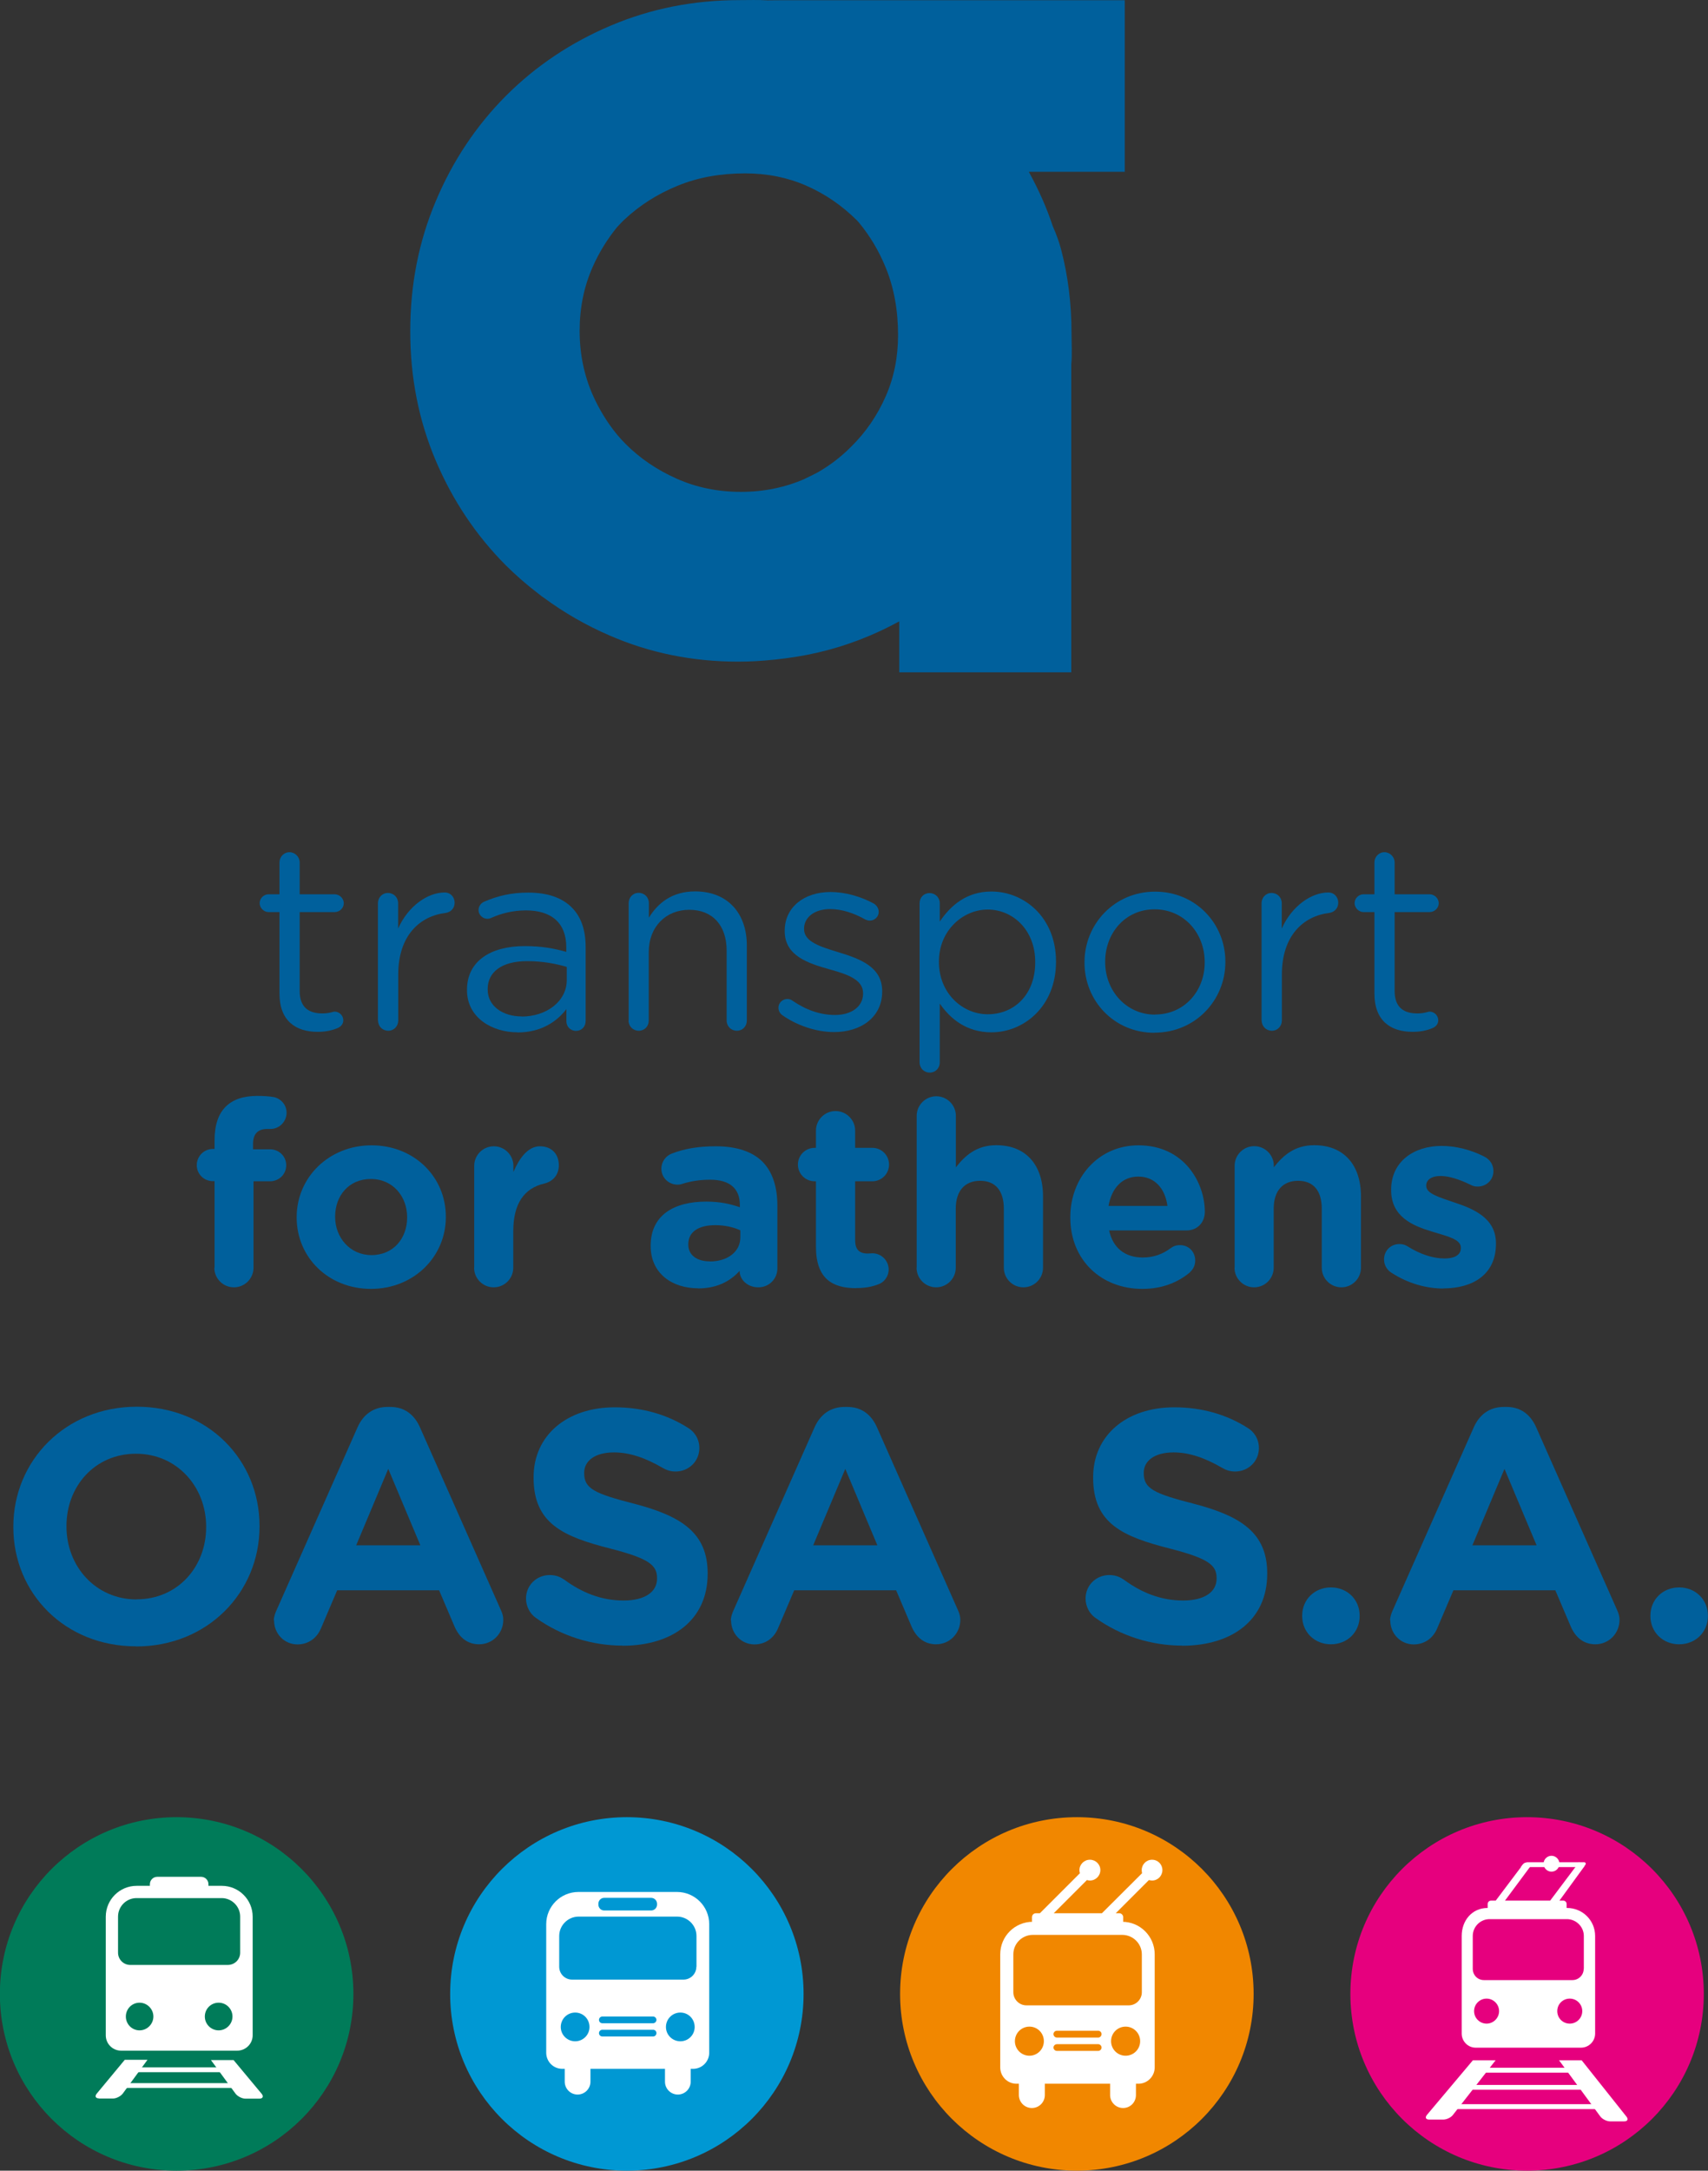 <svg xmlns="http://www.w3.org/2000/svg" id="Ebene_2" data-name="Ebene 2" viewBox="0 0 142.09 180.54"><rect x="0" y="0" width="142.09" height="180.54" fill="#333333" stroke="none"/><g id="Layer_1" data-name="Layer 1"><g><path d="m104.29,165.84c0,8.12-6.58,14.7-14.7,14.7s-14.71-6.58-14.71-14.7,6.58-14.7,14.71-14.7,14.7,6.58,14.7,14.7Z" fill="#f18700"></path><path d="m93.36,159.84h.08v-.38c0-.18-.15-.33-.32-.33h-.3l2.76-2.76c.08.02.17.04.26.04.48,0,.86-.39.86-.87s-.38-.86-.86-.86-.86.39-.86.86c0,.09.01.17.03.26l-3.34,3.33h-4.01l2.76-2.76c.08.02.16.04.25.04.48,0,.87-.39.87-.87s-.39-.86-.87-.86-.87.39-.87.86c0,.09.01.17.04.26l-3.33,3.33h-.33c-.18,0-.33.14-.33.33v.38h.07c-1.5,0-2.71,1.21-2.71,2.71v9.4c0,.75.6,1.36,1.35,1.36h.2v.94c0,.59.48,1.08,1.08,1.08s1.08-.48,1.08-1.08v-.94h5.43v.94c0,.59.48,1.08,1.08,1.08s1.07-.48,1.07-1.08v-.94h.21c.74,0,1.35-.61,1.35-1.36v-9.4c0-1.5-1.21-2.71-2.71-2.71h0Zm-7.72,11.14c-.67,0-1.21-.54-1.21-1.21s.54-1.21,1.21-1.21,1.2.54,1.2,1.21-.54,1.21-1.2,1.21h0Zm5.72-.4h-3.43c-.16,0-.29-.13-.29-.28s.13-.28.29-.28h3.43c.15,0,.28.13.28.28s-.13.28-.28.28h0Zm0-1.11h-3.43c-.16,0-.29-.13-.29-.29,0-.15.13-.28.29-.28h3.43c.15,0,.28.13.28.28,0,.16-.13.29-.28.29h0Zm2.28,1.51c-.67,0-1.21-.54-1.21-1.21s.54-1.21,1.21-1.21,1.21.54,1.21,1.21-.54,1.21-1.21,1.21h0Zm1.35-5.28c0,.6-.49,1.09-1.08,1.09h-8.53c-.59,0-1.08-.49-1.08-1.09v-3.15c0-.9.73-1.62,1.62-1.62h7.44c.9,0,1.63.73,1.63,1.62v3.15Z" fill="#fff"></path><path d="m66.85,165.84c0,8.12-6.58,14.7-14.7,14.7s-14.7-6.58-14.7-14.7,6.59-14.7,14.7-14.7,14.7,6.58,14.7,14.7Z" fill="#0098d3"></path><path d="m56.32,157.36h-8.2c-1.48,0-2.68,1.2-2.68,2.68v10.69c0,.74.59,1.34,1.34,1.34h.2v1.07c0,.59.48,1.07,1.07,1.07s1.07-.48,1.07-1.07v-1.07h6.2v1.07c0,.59.48,1.07,1.07,1.07s1.07-.48,1.07-1.07v-1.07h.2c.74,0,1.34-.6,1.34-1.34v-10.69c0-1.48-1.2-2.68-2.68-2.68h0Zm-6.54.98c0-.27.21-.49.48-.49h3.91c.27,0,.49.22.49.49v.07c0,.27-.22.49-.49.49h-3.91c-.27,0-.48-.22-.48-.49v-.07h0Zm-1.93,11.44c-.66,0-1.2-.53-1.2-1.19s.53-1.2,1.2-1.2,1.19.54,1.19,1.2-.54,1.19-1.19,1.19h0Zm6.48-.4h-4.22c-.15,0-.28-.12-.28-.28s.13-.28.28-.28h4.22c.16,0,.28.12.28.28s-.13.28-.28.28h0Zm0-1.1h-4.22c-.15,0-.28-.12-.28-.28s.13-.28.28-.28h4.22c.16,0,.28.13.28.28s-.13.28-.28.28h0Zm2.27,1.5c-.66,0-1.2-.53-1.2-1.19s.53-1.2,1.2-1.2,1.19.54,1.19,1.2-.53,1.19-1.19,1.19h0Zm1.33-6.2c0,.59-.48,1.07-1.07,1.07h-9.27c-.59,0-1.07-.48-1.07-1.07v-2.56c0-.88.73-1.61,1.61-1.61h8.2c.88,0,1.61.72,1.61,1.61v2.56Z" fill="#fff"></path><path d="m29.4,165.84c0,8.12-6.58,14.7-14.71,14.7s-14.7-6.58-14.7-14.7,6.58-14.7,14.7-14.7,14.71,6.59,14.71,14.7Z" fill="#007b59"></path><path d="m17.54,171.33l2.05,2.8c.17.23.54.42.82.42h1.17c.28,0,.37-.18.19-.4l-2.34-2.81h-1.89Zm-9.31,3.21h1.17c.28,0,.65-.19.82-.42l2.05-2.8h-1.89l-2.33,2.81c-.18.22-.1.4.19.4h0Zm1.85-3.98h9.65c.71,0,1.29-.57,1.29-1.28v-9.86c0-1.42-1.15-2.57-2.57-2.57h-1.11v-.14c0-.34-.28-.61-.61-.61h-3.65c-.33,0-.61.27-.61.61v.14h-1.1c-1.42,0-2.57,1.15-2.57,2.57v9.86c0,.71.57,1.28,1.28,1.28h0Zm1.53-1.69c-.63,0-1.14-.51-1.14-1.15s.51-1.15,1.14-1.15,1.15.52,1.15,1.15-.52,1.15-1.15,1.15h0Zm6.58,0c-.63,0-1.15-.51-1.15-1.15s.51-1.15,1.15-1.15,1.15.52,1.15,1.15-.52,1.15-1.15,1.15h0Zm-8.37-9.46c0-.85.69-1.54,1.54-1.54h7.08c.84,0,1.54.69,1.54,1.54v3c0,.57-.46,1.02-1.03,1.02h-8.11c-.57,0-1.02-.46-1.02-1.02v-3Z" fill="#fff"></path><rect x="10.39" y="171.95" width="9.49" height=".4" fill="#fff"></rect><rect x="9.9" y="173.26" width="9.98" height=".4" fill="#fff"></rect><path d="m141.74,165.84c0,8.12-6.58,14.7-14.7,14.7s-14.7-6.58-14.7-14.7,6.58-14.7,14.7-14.7,14.7,6.58,14.7,14.7Z" fill="#e6007e"></path><path d="m130.34,158.69h-.01v-.33c0-.15-.12-.28-.28-.28h-.32l2.06-2.83c.07.02-.47-.43-.44-.35l-2.39,3.18h-3.76l2.16-2.91c.07.02-.69-.16-.67-.09l-2.26,3h-.39c-.16,0-.28.13-.28.28v.33h-.02c-1.29.01-2.14,1.05-2.14,2.33v8.12c0,.64.52,1.17,1.16,1.17h8.77c.64,0,1.17-.53,1.17-1.17v-8.12c0-1.29-1.04-2.33-2.34-2.33h0Zm-6.67,9.62c-.57,0-1.04-.46-1.04-1.04s.47-1.04,1.04-1.04,1.04.47,1.04,1.04-.47,1.04-1.04,1.04h0Zm6.92,0c-.58,0-1.04-.46-1.04-1.04s.46-1.04,1.04-1.04,1.04.47,1.04,1.04-.46,1.04-1.04,1.04h0Zm1.16-4.56c0,.52-.42.94-.94.94h-7.36c-.52,0-.93-.41-.93-.94v-2.73c0-.77.63-1.4,1.4-1.4h6.43c.77,0,1.41.63,1.41,1.4v2.73Z" fill="#fff"></path><path d="m126.69,155.06l-.17.23h5.23l.11-.15c.17-.2-.05-.25-.05-.25h-4.74s-.3.02-.38.18Z" fill="#fff"></path><path d="m129.73,155.01c0,.36-.29.66-.66.66s-.66-.3-.66-.66.3-.66.66-.66.66.3.66.66Z" fill="#fff"></path><path d="m129.7,171.36l3.43,4.67c.17.23.54.41.82.41h1.17c.28,0,.36-.18.19-.39l-3.73-4.69h-1.88Zm-10.79,4.93h1.17c.28,0,.65-.18.81-.41l3.53-4.52h-1.89l-3.82,4.54c-.18.22-.1.39.19.39Z" fill="#fff"></path><rect x="122.55" y="171.98" width="9.49" height=".41" fill="#fff"></rect><rect x="122.05" y="173.41" width="9.99" height=".4" fill="#fff"></rect><rect x="121.14" y="175.01" width="12.05" height=".41" fill="#fff"></rect></g><path d="m11.32,136.94c5.95,0,10.27-4.49,10.27-9.97v-.06c0-5.48-4.27-9.91-10.21-9.91s-10.27,4.49-10.27,9.97v.05c0,5.48,4.27,9.91,10.21,9.91h0Zm.05-3.91c-3.41,0-5.84-2.75-5.84-6.06v-.06c0-3.3,2.37-6,5.78-6s5.84,2.75,5.84,6.06v.05c0,3.3-2.37,6-5.78,6Z" fill="#00609c"></path><path d="m22.8,134.78c0,1.1.85,1.99,1.95,1.99.88,0,1.6-.5,1.95-1.33l1.35-3.17h8.48l1.29,3.03c.39.88,1.05,1.46,2.04,1.46,1.13,0,2.01-.91,2.01-2.04,0-.28-.08-.55-.22-.85l-6.72-15.17c-.47-1.05-1.29-1.68-2.45-1.68h-.25c-1.16,0-2.01.63-2.48,1.68l-6.72,15.17c-.14.3-.25.61-.25.91h0Zm6.83-6.25l2.67-6.36,2.67,6.36h-5.34Z" fill="#00609c"></path><path d="m51.79,136.88c4.16,0,7.08-2.15,7.08-5.98v-.05c0-3.36-2.2-4.76-6.11-5.78-3.33-.85-4.16-1.27-4.16-2.53v-.06c0-.94.85-1.68,2.48-1.68,1.32,0,2.64.47,4.05,1.29.33.19.66.3,1.07.3,1.1,0,1.98-.85,1.98-1.95,0-.83-.47-1.4-.94-1.68-1.73-1.1-3.77-1.71-6.11-1.71-3.94,0-6.74,2.31-6.74,5.81v.05c0,3.83,2.5,4.9,6.39,5.89,3.22.83,3.88,1.38,3.88,2.45v.05c0,1.13-1.05,1.82-2.78,1.82-1.87,0-3.47-.66-4.93-1.73-.28-.19-.66-.39-1.21-.39-1.1,0-1.98.85-1.98,1.95,0,.66.33,1.27.8,1.6,2.15,1.54,4.71,2.32,7.24,2.32Z" fill="#00609c"></path><path d="m60.82,134.78c0,1.1.85,1.99,1.95,1.99.88,0,1.6-.5,1.95-1.33l1.35-3.17h8.48l1.29,3.03c.39.88,1.05,1.46,2.04,1.46,1.13,0,2.01-.91,2.01-2.04,0-.28-.08-.55-.22-.85l-6.72-15.17c-.47-1.05-1.29-1.68-2.45-1.68h-.25c-1.16,0-2.01.63-2.48,1.68l-6.72,15.17c-.14.3-.25.61-.25.91h0Zm6.83-6.25l2.67-6.36,2.67,6.36h-5.34Z" fill="#00609c"></path><path d="m98.34,136.88c4.16,0,7.08-2.15,7.08-5.98v-.05c0-3.36-2.2-4.76-6.11-5.78-3.33-.85-4.16-1.27-4.16-2.53v-.06c0-.94.85-1.68,2.48-1.68,1.32,0,2.64.47,4.05,1.29.33.19.66.3,1.07.3,1.1,0,1.98-.85,1.98-1.95,0-.83-.47-1.4-.94-1.68-1.73-1.1-3.77-1.71-6.11-1.71-3.94,0-6.74,2.31-6.74,5.81v.05c0,3.83,2.5,4.9,6.39,5.89,3.22.83,3.88,1.38,3.88,2.45v.05c0,1.13-1.05,1.82-2.78,1.82-1.87,0-3.47-.66-4.93-1.73-.28-.19-.66-.39-1.21-.39-1.1,0-1.98.85-1.98,1.95,0,.66.33,1.27.8,1.6,2.15,1.54,4.71,2.32,7.24,2.32Z" fill="#00609c"></path><path d="m115.66,134.78c0,1.1.85,1.99,1.95,1.99.88,0,1.6-.5,1.95-1.33l1.35-3.17h8.48l1.29,3.03c.39.88,1.05,1.46,2.04,1.46,1.13,0,2.01-.91,2.01-2.04,0-.28-.08-.55-.22-.85l-6.72-15.17c-.47-1.05-1.29-1.68-2.45-1.68h-.25c-1.16,0-2.01.63-2.48,1.68l-6.72,15.17c-.14.3-.25.61-.25.91h0Zm6.83-6.25l2.67-6.36,2.67,6.36h-5.34Z" fill="#00609c"></path><path d="m108.33,134.37v.05c0,1.32,1.02,2.34,2.39,2.34s2.39-1.02,2.39-2.34v-.05c0-1.32-1.02-2.34-2.39-2.34s-2.39,1.02-2.39,2.34Z" fill="#00609c"></path><path d="m137.3,134.37v.05c0,1.32,1.02,2.34,2.39,2.34s2.39-1.02,2.39-2.34v-.05c0-1.32-1.02-2.34-2.39-2.34s-2.39,1.02-2.39,2.34Z" fill="#00609c"></path><g><path d="m66.97,39.82c-1.64.72-3.42,1.09-5.33,1.09s-3.69-.36-5.33-1.09c-1.65-.73-3.08-1.7-4.3-2.93-.24-.24-.47-.5-.69-.76-.8-.98-1.47-2.07-2.01-3.28-.72-1.64-1.09-3.42-1.09-5.33s.36-3.69,1.09-5.33c.53-1.2,1.21-2.29,2-3.27.21-.22.41-.45.64-.66,1.26-1.18,2.73-2.12,4.42-2.81,1.68-.69,3.55-1.03,5.62-1.03,1.83,0,3.53.34,5.1,1.03,1.57.69,2.96,1.65,4.19,2.87.06.07.12.14.18.2.91,1.1,1.66,2.35,2.22,3.73.69,1.68,1.03,3.55,1.03,5.62,0,1.83-.34,3.54-1.03,5.1-.69,1.57-1.64,2.97-2.87,4.18-.83.84-1.75,1.54-2.75,2.12-.35.19-.72.37-1.09.54h0Zm26.6-25.51V.02h-28.18c-.53,0-1.04,0-1.55.01-.74-.05-1.56-.02-2.32-.02-3.82,0-7.39.71-10.71,2.12-3.33,1.41-6.24,3.36-8.72,5.84-2.48,2.49-4.43,5.41-5.84,8.77-1.42,3.36-2.12,6.96-2.12,10.77v.08c0,3.82.71,7.39,2.12,10.72,1.41,3.32,3.36,6.23,5.84,8.72.84.83,1.72,1.6,2.65,2.31.1.07.19.15.29.23.08.05.15.11.23.16,1.66,1.22,3.47,2.27,5.44,3.12,3.32,1.45,6.89,2.18,10.71,2.18,1.01,0,1.98-.06,2.94-.16.06,0,.12-.01.19-.02.26-.03.51-.06.77-.09,2.46-.31,4.81-.94,7.04-1.89.85-.36,1.67-.76,2.46-1.19v4.24h14.31v-24.74c0-.3,0-.58,0-.87.08-.86.02-1.72.02-2.61,0-2.44-.29-4.76-.86-6.93-.17-.66-.41-1.31-.7-1.96-.49-1.49-1.15-2.99-1.99-4.52h7.97Z" fill="#00609c"></path><path d="m26.43,85.82c.65,0,1.17-.11,1.65-.31.28-.11.48-.35.48-.65,0-.39-.33-.72-.72-.72-.13,0-.43.15-1.02.15-1.13,0-1.89-.5-1.89-1.87v-6.56h2.91c.41,0,.76-.33.76-.74,0-.39-.35-.74-.76-.74h-2.91v-2.65c0-.46-.39-.85-.85-.85s-.83.39-.83.85v2.65h-.91c-.39,0-.74.33-.74.74,0,.39.35.74.74.74h.91v6.78c0,2.28,1.37,3.18,3.17,3.18Z" fill="#00609c"></path><path d="m31.45,84.88c0,.48.37.85.85.85s.83-.39.83-.85v-3.82c0-3.24,1.78-4.87,3.95-5.13.43-.07.74-.39.74-.85s-.33-.85-.83-.85c-1.41,0-3.04,1.13-3.87,3v-2.11c0-.48-.37-.85-.85-.85s-.83.39-.83.85v9.76Z" fill="#00609c"></path><path d="m43.06,85.87c1.98,0,3.28-.92,4.06-1.94v1.02c0,.43.33.79.8.79s.8-.35.8-.83v-6.15c0-1.43-.39-2.52-1.15-3.28-.83-.83-2.04-1.24-3.63-1.24-1.43,0-2.56.28-3.67.76-.22.09-.46.35-.46.7,0,.39.35.72.74.72.09,0,.2-.02.3-.07.83-.37,1.78-.63,2.91-.63,2.11,0,3.35,1.04,3.35,3.06v.39c-1-.28-2.02-.48-3.46-.48-2.85,0-4.8,1.26-4.8,3.63v.04c0,2.3,2.11,3.5,4.19,3.5h0Zm.33-1.33c-1.52,0-2.82-.83-2.82-2.24v-.04c0-1.41,1.17-2.32,3.28-2.32,1.37,0,2.48.24,3.3.48v1.09c0,1.78-1.69,3.04-3.76,3.04Z" fill="#00609c"></path><path d="m52.29,84.88c0,.48.37.85.85.85s.83-.37.83-.85v-5.69c0-2.11,1.43-3.52,3.37-3.52s3.11,1.3,3.11,3.39v5.82c0,.48.37.85.85.85s.83-.37.83-.85v-6.24c0-2.67-1.59-4.5-4.3-4.5-1.93,0-3.11.98-3.85,2.19v-1.22c0-.48-.37-.85-.85-.85s-.83.39-.83.85v9.76Z" fill="#00609c"></path><path d="m69.39,85.84c2.24,0,4-1.24,4-3.37v-.04c0-2.02-1.87-2.69-3.61-3.22-1.5-.46-2.89-.87-2.89-1.93v-.04c0-.93.85-1.63,2.17-1.63.96,0,1.98.33,2.93.87.09.04.22.09.37.09.41,0,.74-.33.74-.72,0-.33-.2-.57-.41-.7-1.09-.59-2.39-.96-3.59-.96-2.22,0-3.82,1.28-3.82,3.22v.04c0,2.06,1.96,2.67,3.72,3.17,1.48.41,2.8.85,2.8,1.98v.04c0,1.09-.98,1.78-2.33,1.78-1.22,0-2.41-.41-3.56-1.2-.11-.09-.26-.13-.41-.13-.41,0-.74.33-.74.72,0,.28.15.5.3.61,1.22.87,2.85,1.42,4.32,1.42Z" fill="#00609c"></path><path d="m76.5,88.36c0,.48.37.85.85.85s.83-.37.83-.85v-4.89c.87,1.26,2.22,2.39,4.3,2.39,2.72,0,5.37-2.18,5.37-5.85v-.04c0-3.69-2.67-5.82-5.37-5.82-2.06,0-3.39,1.15-4.3,2.5v-1.52c0-.48-.37-.85-.85-.85s-.83.37-.83.85v13.24h0Zm5.67-4c-2.09,0-4.06-1.74-4.06-4.35v-.04c0-2.56,1.98-4.32,4.06-4.32s3.95,1.69,3.95,4.35v.04c0,2.72-1.78,4.32-3.95,4.32Z" fill="#00609c"></path><path d="m96.05,85.89c3.39,0,5.89-2.7,5.89-5.87v-.04c0-3.17-2.48-5.82-5.85-5.82s-5.87,2.69-5.87,5.87v.04c0,3.17,2.46,5.83,5.82,5.83h0Zm.04-1.5c-2.37,0-4.15-1.96-4.15-4.37v-.04c0-2.37,1.67-4.35,4.11-4.35s4.17,1.98,4.17,4.39v.04c0,2.37-1.7,4.32-4.13,4.32Z" fill="#00609c"></path><path d="m104.96,84.88c0,.48.37.85.85.85s.83-.39.83-.85v-3.82c0-3.24,1.78-4.87,3.95-5.13.43-.07.74-.39.74-.85s-.33-.85-.83-.85c-1.41,0-3.04,1.13-3.87,3v-2.11c0-.48-.37-.85-.85-.85s-.83.39-.83.85v9.76Z" fill="#00609c"></path><path d="m117.52,85.82c.65,0,1.17-.11,1.65-.31.28-.11.48-.35.48-.65,0-.39-.33-.72-.72-.72-.13,0-.43.15-1.02.15-1.13,0-1.89-.5-1.89-1.87v-6.56h2.91c.41,0,.76-.33.76-.74,0-.39-.35-.74-.76-.74h-2.91v-2.65c0-.46-.39-.85-.85-.85s-.83.39-.83.85v2.65h-.91c-.39,0-.74.33-.74.74,0,.39.35.74.74.74h.91v6.78c0,2.28,1.37,3.18,3.17,3.18Z" fill="#00609c"></path><path d="m17.83,105.44c0,.9.73,1.63,1.63,1.63s1.63-.73,1.63-1.63v-7.19h1.37c.75,0,1.35-.58,1.35-1.33s-.6-1.33-1.35-1.33h-1.41v-.45c0-.86.43-1.24,1.18-1.24h.28c.73,0,1.33-.62,1.33-1.35s-.56-1.22-1.11-1.31c-.36-.06-.81-.09-1.33-.09-1.16,0-2.03.3-2.63.9s-.92,1.52-.92,2.78v.73h-.13c-.75,0-1.35.6-1.35,1.35s.6,1.33,1.35,1.33h.13v7.19Z" fill="#00609c"></path><path d="m30.86,107.2c3.57,0,6.23-2.68,6.23-5.97v-.04c0-3.3-2.63-5.93-6.18-5.93s-6.23,2.67-6.23,5.97v.04c0,3.3,2.63,5.93,6.18,5.93h0Zm.04-2.81c-1.8,0-3.02-1.48-3.02-3.17v-.04c0-1.69,1.11-3.12,2.97-3.12s3.02,1.48,3.02,3.17v.04c0,1.69-1.11,3.12-2.97,3.12Z" fill="#00609c"></path><path d="m39.44,105.44c0,.9.73,1.63,1.63,1.63s1.63-.73,1.63-1.63v-3.04c0-2.31.92-3.57,2.57-3.96.66-.15,1.22-.66,1.22-1.52,0-.92-.58-1.58-1.58-1.58s-1.73,1.03-2.2,2.14v-.51c0-.9-.73-1.63-1.63-1.63s-1.63.73-1.63,1.63v8.47Z" fill="#00609c"></path><path d="m58.06,107.16c1.58,0,2.67-.58,3.47-1.46v.02c0,.68.62,1.35,1.56,1.35.88,0,1.58-.69,1.58-1.57v-5.22c0-1.54-.39-2.8-1.24-3.66-.81-.81-2.1-1.28-3.87-1.28-1.52,0-2.63.21-3.66.6-.51.19-.88.68-.88,1.26,0,.75.6,1.33,1.35,1.33.15,0,.28-.02.47-.09.62-.19,1.35-.32,2.25-.32,1.63,0,2.46.75,2.46,2.1v.19c-.81-.28-1.65-.47-2.8-.47-2.72,0-4.62,1.16-4.62,3.66v.04c0,2.27,1.78,3.51,3.94,3.51h0Zm.98-2.25c-1.05,0-1.78-.51-1.78-1.39v-.04c0-1.03.86-1.58,2.25-1.58.79,0,1.52.17,2.08.43v.58c0,1.18-1.03,2.01-2.55,2.01Z" fill="#00609c"></path><path d="m71.24,107.13c.71,0,1.26-.09,1.86-.32.45-.17.83-.64.83-1.22,0-.75-.62-1.35-1.35-1.35-.06,0-.28.02-.39.02-.73,0-1.05-.36-1.05-1.11v-4.9h1.43c.77,0,1.39-.62,1.39-1.39s-.62-1.39-1.39-1.39h-1.43v-1.43c0-.9-.73-1.63-1.63-1.63s-1.63.73-1.63,1.63v1.43h-.11c-.77,0-1.39.62-1.39,1.39s.62,1.39,1.39,1.39h.11v5.44c0,2.65,1.35,3.45,3.34,3.45Z" fill="#00609c"></path><path d="m76.25,105.44c0,.9.73,1.63,1.63,1.63s1.63-.73,1.63-1.63v-4.9c0-1.54.79-2.33,2.03-2.33s1.97.79,1.97,2.33v4.9c0,.9.73,1.63,1.63,1.63s1.63-.73,1.63-1.63v-5.93c0-2.63-1.43-4.26-3.89-4.26-1.65,0-2.61.88-3.36,1.84v-4.28c0-.9-.73-1.63-1.63-1.63s-1.63.73-1.63,1.63v12.63Z" fill="#00609c"></path><path d="m92.22,100.3c.26-1.48,1.13-2.44,2.48-2.44s2.23.98,2.42,2.44h-4.9Zm6.78,5.5c.24-.21.43-.53.43-.96,0-.73-.54-1.28-1.26-1.28-.34,0-.56.09-.79.26-.66.49-1.41.77-2.31.77-1.46,0-2.48-.77-2.8-2.25h6.44c.86,0,1.52-.62,1.52-1.56,0-2.38-1.69-5.52-5.52-5.52-3.34,0-5.67,2.7-5.67,5.97v.04c0,3.51,2.55,5.93,5.99,5.93,1.67,0,2.97-.54,3.98-1.39Z" fill="#00609c"></path><path d="m102.7,105.44c0,.9.73,1.63,1.63,1.63s1.63-.73,1.63-1.63v-4.9c0-1.54.79-2.33,2.03-2.33s1.97.79,1.97,2.33v4.9c0,.9.73,1.63,1.63,1.63s1.63-.73,1.63-1.63v-5.93c0-2.63-1.43-4.26-3.89-4.26-1.65,0-2.61.88-3.36,1.84v-.13c0-.9-.73-1.63-1.63-1.63s-1.63.73-1.63,1.63v8.47Z" fill="#00609c"></path><path d="m120.06,107.16c2.48,0,4.39-1.16,4.39-3.71v-.04c0-2.1-1.86-2.87-3.47-3.4-1.24-.43-2.33-.73-2.33-1.37v-.04c0-.45.41-.79,1.2-.79.68,0,1.56.28,2.48.73.21.11.36.15.6.15.73,0,1.31-.56,1.31-1.28,0-.56-.3-.98-.77-1.22-1.11-.56-2.35-.88-3.55-.88-2.31,0-4.19,1.31-4.19,3.64v.04c0,2.23,1.82,2.97,3.42,3.45,1.26.39,2.38.62,2.38,1.33v.04c0,.51-.43.86-1.37.86s-2.01-.34-3.1-1.03c-.17-.11-.41-.17-.64-.17-.73,0-1.28.56-1.28,1.28,0,.51.28.9.62,1.11,1.39.9,2.91,1.31,4.32,1.31Z" fill="#00609c"></path></g></g></svg>